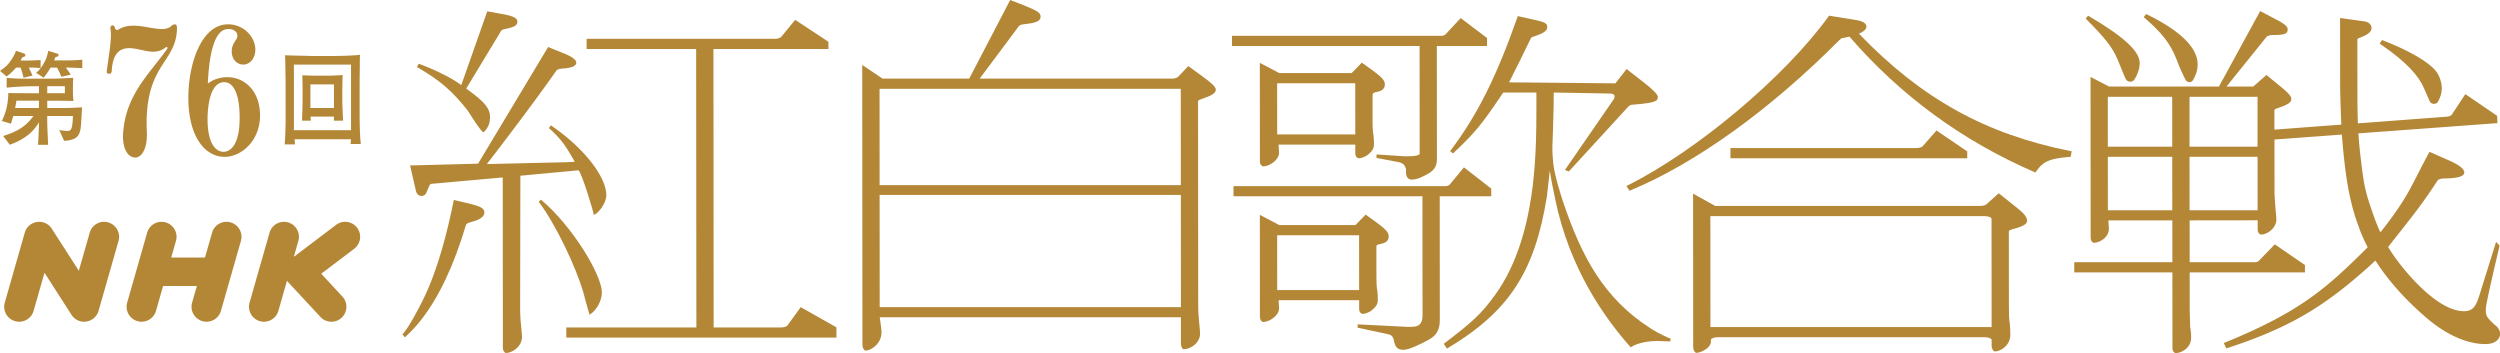 <svg xmlns:xlink="http://www.w3.org/1999/xlink" xmlns="http://www.w3.org/2000/svg" id="_レイヤー_2" data-name="レイヤー 2" viewBox="0 0 1674.87 236.58" width="1500"  height="211.88" ><SCRIPT xmlns="" id="allow-copy_script"/><defs><style>.cls-1{fill:#b48737}</style></defs><g id="_レイヤー_1-2" data-name="レイヤー 1"><path d="M72.51 148.98c-5.32-1.53-10.88 1.56-12.41 6.9l-7.29 25.51-18.12-28.18a10.02 10.02 0 0 0-9.91-4.5c-3.9.58-7.11 3.39-8.19 7.18L3.2 202.74c-1.52 5.33 1.56 10.89 6.9 12.41.92.27 1.85.39 2.76.39 4.37 0 8.39-2.87 9.65-7.28l7.29-25.52 18.12 28.19c2.13 3.32 6.02 5.09 9.91 4.5 3.9-.58 7.11-3.38 8.19-7.17l13.39-46.85c1.52-5.33-1.57-10.89-6.9-12.41m81.99-.02a10.024 10.024 0 0 0-12.41 6.9l-4.76 16.65h-22.62l3.18-11.13c1.52-5.33-1.57-10.89-6.9-12.41a10.024 10.024 0 0 0-12.41 6.9L85.2 202.74c-1.52 5.33 1.56 10.89 6.9 12.41.92.27 1.85.39 2.76.39 4.37 0 8.39-2.87 9.65-7.28l4.75-16.65h22.62l-3.18 11.13c-1.52 5.33 1.57 10.89 6.9 12.41.92.27 1.85.39 2.76.39 4.37 0 8.39-2.87 9.65-7.28l13.39-46.85c1.52-5.33-1.56-10.89-6.9-12.41m84.73 3.58c-3.34-4.42-9.64-5.29-14.06-1.95l-28.34 21.45 3.05-10.68c1.52-5.33-1.57-10.89-6.89-12.41a10.024 10.024 0 0 0-12.41 6.9l-13.39 46.85c-1.52 5.33 1.57 10.89 6.9 12.41.92.26 1.85.39 2.76.39 4.37 0 8.39-2.87 9.65-7.28l5.76-20.15s0 .02.01.02c.09.12.21.2.3.31.13.15.22.32.35.47l21.76 23.43a10 10 0 0 0 7.36 3.21c2.45 0 4.9-.89 6.83-2.68 4.06-3.77 4.3-10.13.53-14.19l-14.2-15.29 22.1-16.73c4.42-3.35 5.29-9.64 1.94-14.07M20.4 45.27h-1.17c.62 1.17 1.48 2.82 2.54 5.36l-6 1.44c-.56-2.47-.74-3.02-1.98-6.8h-3.03c-.93 1.17-3.15 3.5-6.31 5.98L0 47.47c2.47-1.72 4.2-2.95 6.06-5.29.43-.55 3.4-4.33 4.64-8.17l5.13 1.72c.8.27 1.11.48 1.11 1.17 0 .96-.62 1.17-1.92 1.44-.43.76-.56.89-1.24 2.2h6.62c.25 0 2.16-.07 3.21-.14.74-.07 1.67-.07 3.59-.14v5.36c-2.29-.21-4.51-.34-6.8-.34Zm32.96 43.42c-.74 2.13-2.04 5.22-10.39 5.63l-3.28-7.14c2.72.34 4.33.55 5.44.55 2.41 0 3.46-.96 3.71-10.03H31.65v4.4c0 1.58.49 13.19.62 14.91h-6.86c.37-2.68.68-12.64.68-15.04-.8 1.31-2.97 4.88-6.86 8.11-3.83 3.09-8.16 5.29-12.67 6.87l-4.45-5.84c7.54-2.4 14.47-5.29 20.28-13.4H8.91c-.19.55-1.3 4.26-1.55 5.15l-6.12-1.79c1.42-3.09 4.14-8.72 4.33-18.75 3.09.07 3.52.07 7.91.07 4.39.07 4.88.07 7.3.07h5.32v-4.67h-6.18c-.8 0-10.08.27-15.46.96v-6.59c7.17.62 10.39.55 15.21.55h15.64c2.47 0 11.87-.48 13.73-.55-.06 1.17-.19 4.53-.19 5.63v4.67c0 1.03.25 4.19.37 5.22-1.98-.14-12.3-.21-12.61-.21h-4.95v4.88h10.76c3.59 0 7.98-.14 12.55-.48-.68 12.64-.74 14.36-1.61 16.83ZM26.09 67.46H11c-.31 2.13-.43 2.82-.87 4.88h15.95v-4.88Zm18.92-22.19h-.93c1.17 1.51 2.29 3.09 3.28 4.74l-6.24 1.44c-1.05-2.61-1.24-2.95-2.91-6.18h-4.33c-1.48 2.61-2.72 4.33-4.64 6.8l-5.07-3.3c.93-.76 2.91-2.2 5.44-6.87 1.55-2.75 2.04-4.47 2.72-7.83l5.87 1.79c.49.14.99.27.99.96 0 1.03-.87 1.17-2.1 1.44-.31.89-.49 1.37-.87 2.2h8.84c2.47 0 7.67-.14 10.08-.48v5.7c-4.27-.27-9.27-.41-10.14-.41Zm-1.54 12.5H31.66v4.67h11.81zm191.39 38.68c.06-.48.25-2.68.31-3.16h-37.78c.06 1.17.12 2.27.25 3.43h-6.92c.37-4.53.62-11.68.62-16.28V57.63c0-2.75-.19-17.17-.37-20.61 2.47.14 15.52.41 15.89.41.43.07.93.07 1.11.07h15.83c3.83 0 13.91-.27 17.44-.82-.12 1.31-.19 2.75-.19 7.08 0 1.85-.12 10.03-.12 11.68v20.33c0 1.31 0 14.43.8 20.68h-6.86Zm.31-53.17H196.9v43.96h38.27zm-11.5 37.58.06-2.75h-15.64l.12 2.75h-5.87c.25-7.08.37-11.27.37-14.15v-5.36c0-3.64-.06-7.28-.19-10.92 1.3.07 7.42.27 8.84.27h8.9c.8 0 7.36-.21 9.27-.48-.06 1.72-.19 9.41-.19 10.99v6.59c0 1.44.19 6.66.49 13.05h-6.18Zm.06-24.32h-15.77v15.8h15.77zm312.72 149.24-8.92 12.25c-.49.67-2.18 1.35-4.46 1.35h-44.96l-.14-186.56h77.04V28l-22.28-14.7-9.36 11.39c-.51.62-2.12 1.3-4.42 1.3H393v6.82h73.38l.15 186.56H379.4v6.82h180.97v-6.89l-23.91-13.53Z" class="cls-1"/><path d="M349.09 217.96c-.23-1.97-.62-6.12-.62-11.71l.15-88.53 39.02-3.63c.37.61.92 1.56 1.1 1.95q3.08 6.94 7.07 20.54a84 84 0 0 1 1.84 6.56l.21.88.83-.45c2.64-1.42 7.5-7.66 7.5-12.8-.01-12.51-15.39-32.01-36.57-46.38l-.6-.41-1.28 1.83.42.38c8.28 7.46 10.96 12.02 15.82 20.29l.11.2c.22.37.62 1.12.94 1.72-1.48.09-4.12.24-5.22.27l-53.63 1.25c4.82-6.24 29.21-37.87 46.57-62.62.4-.57 1.78-1.23 3.86-1.34 6.28-.35 9.46-1.71 9.46-4.02 0-2.88-6.85-5.64-8.93-6.41l-9.93-4.02-46.94 78.15-45.54 1.18 3.98 17.24c.51 1.9 1.81 3.09 3.47 3.19 1.48.05 2.86-.75 3.43-2.09.6-1.42 1.51-3.56 2.11-4.95.26-.61.86-1.02 1.56-1.09l47.53-4.26.08 113.8c0 2.5 1.27 3.53 1.76 3.72l.37.05c2.22 0 4.9-1.15 6.98-3.01 2.39-2.13 3.7-4.85 3.7-7.66 0-1.3-.2-3.39-.43-5.81l-.19-2Z" class="cls-1"/><path d="m313.9 136.28-9.87-2.32-.14.69c-3.75 18.41-10.01 45.4-21.02 67.26-8.89 17.64-12.79 21.58-12.83 21.62l-.41.4 1.57 2.09.6-.54c3.66-3.3 7.22-7.17 10.59-11.49 11.76-15.09 21.77-36.36 29.75-63.23.14-.48.97-1.3 2.14-1.61 5.34-1.39 10.97-3.25 10.13-7.66-.45-2.37-4.04-3.65-10.5-5.2Zm-.6-62.25c4.77 7.42 8.22 12.78 10.1 14.3l.35.28.42-.19c.34-.15 3.43-3.37 3.87-7.03l.3-2.57c0-6.17-3.46-10.44-15.39-19.04q-.375-.27-.6-.45l23.38-38.66c.25-.41 1.06-.95 2.59-1.24 6.14-1.15 8.32-2.43 8.31-4.89 0-2.15-1.91-3.8-11.39-5.37l-8.8-1.56-17.4 49.38c-1-.76-2.93-2.13-5.93-3.89-4.88-2.87-13.57-7.14-22-10.2l-.61-.22-1.16 2.26.55.31c14.78 8.51 23.21 15.78 33.41 28.78m81.38 135.92.27.86.8-.5c2.6-1.62 7.46-7.53 7.46-14.45-.01-11.56-19.67-44.41-40.82-62.11l-1.48 1.42c11.42 15.08 25.05 43.94 29.92 60.82 0 0 2.57 9.9 3.85 13.95ZM804.67 50.5l-8.58-6.23-6.81 7.18c-.69.73-2.45 1.22-4.36 1.22H656.33l26.26-35.15c.37-.53 1.58-1.13 3.44-1.31 9.24-.87 11.1-2.56 11.1-5.01 0-2.53-1.39-3.72-11.77-7.87l-8.58-3.34-27.45 52.68h-58.02l-13.66-9.16.14 187.39c0 2.1.9 3.39 1.74 3.89l.2.12h.23c4.34-.26 10.64-5.18 10.63-12.34 0-1.58-.88-7.81-1.19-10.01h201.77v17.62c.01 1.46.47 2.72 1.29 3.53l.21.24h.33c2.52 0 5.29-1.12 7.41-3 2.31-2.05 3.58-4.69 3.57-7.43 0-1.45-.18-3.29-.41-5.61l-.21-2.2c-.28-2.59-.62-6.72-.62-11.71l-.1-136.14c0-.36.51-.89 1.65-1.27 7.67-2.56 10.26-4.22 10.26-6.58 0-1.77-2.87-4.53-9.89-9.52Zm-13.57 73.52H589.29l-.04-64.52h201.81zm.06 81.73H589.35l-.05-75.14h201.81zM922.07 61.7c2.97-.61 5.72-1.66 5.71-5.16 0-2.55-1.81-4.66-7.74-9.04l-7.7-5.55-5.56 5.77-1.29 1.24h-48.4l-13.07-6.85.05 65.85c0 2.22 1.2 3.33 2.13 3.53 4.12 0 10.68-4.18 10.68-9.13l-.27-5.48h51.36v5.61c0 2.44 1.24 3.36 2.13 3.53 1.1 0 2.05 0 4.94-1.43 1.12-.56 3.17-2.47 3.77-3.21 1.4-1.75 1.67-3.05 1.67-4.85 0-1.68 0-4.48-.62-7.8-.32-2.66-.32-4.7-.32-9.15V64.12c-.01-1.9.6-2.03 2.52-2.42Zm-14.11 28.36h-52.31l-.02-34.27h52.31zm2.59 111.07v5.61c0 2.44 1.24 3.35 2.13 3.53 1.1 0 2.05 0 4.94-1.44 1.2-.6 3.24-2.55 3.77-3.21 1.4-1.75 1.67-3.05 1.67-4.84 0-1.68 0-4.48-.62-7.81-.31-2.63-.31-6.94-.32-11.57v-15.41c-.01-1.45-.13-1.94 1.55-2.27l.98-.2c2.97-.61 5.72-1.66 5.71-5.16 0-2.54-1.81-4.66-7.74-9.04l-7.7-5.55-6.85 7.01H857.1l-13.07-6.85.05 68.26c0 2.21 1.2 3.32 1.95 3.51l.18.02c4.12 0 10.68-4.18 10.68-9.13l-.27-5.48h53.93Zm-.01-6.82h-54.88l-.02-36.69h54.88z" class="cls-1"/><path d="M951.08 98.45c0 1.12.01 2.62.02 3.56v.84c0 .23-.08.42-.27.6-.6.57-2.43 1.24-7.71 1.24h-2.14c-.25 0-.49 0-.74-.02l-18.06-1.21v2.35l14.88 2.83c.23.04.44.09.65.14 4.22 1.09 4.47 5.04 4.21 6.46.04 4.2 2.18 5.09 3.96 5.09 2.4 0 5.32-.94 8.92-2.86 5.96-2.96 7.88-5.67 7.87-11.14l-.05-75.51h33.62v-5.34L978.6 12.12l-10.03 10.74c-.68.73-1.66 1.14-2.69 1.14H825.37v6.82h125.67l.05 67.66Zm154.51 121.39c-30.99-19.86-46.04-47.77-58.52-84.96-1.61-5.03-5.65-17.65-6.46-25.31-.29-2.78-.73-8-.56-12.3.12-3.04.61-15.92.8-26.11.08-4.47.07-7.81.06-9.17l37.29.67c1.67 0 2.79.35 3.24 1.02.55.81.09 2.03-.19 2.61l-32.82 47.58 2.6 1.01 39.91-43.52c.94-.98 1.86-1.16 3.6-1.29 15.41-1.2 16.12-2.62 16.12-5.23q0-2.3-9.65-9.81l-11.29-8.78-7.48 9.58-71.26-.67 6.71-13.36 7.93-16.19c.2-.41.85-.81 1.73-1.09 8.1-2.52 9.22-4.52 9.21-6.3 0-2.33-1.21-3.17-6.47-4.48l-13.25-2.95-.2.58c-14.06 40.05-27.02 65.93-44.76 89.36l-.36.48 1.9 1.62.48-.45c14.25-13.47 18.77-18.94 32.25-39.02.41-.61.78-1.1.99-1.38h22.16v11.47c.02 15.98-.32 26.67-1.19 38.13-2.76 36.8-11.73 65.83-26.67 86.28-8.86 12.14-14.53 17.54-33.7 32.07l-.48.37 2.1 3.26.61-.37c40.97-24.53 58.34-51.15 66.38-101.71.13-.79 1.08-9.34 1.94-17.15 1.04 6.82 2.21 12.27 3.51 18.65 9.66 47.36 33.56 80.42 50.72 99.72 0 0 5.32-4.23 17.91-4.29l8.48.35.4-1.85-.55-.2c-.06-.02-6.32-2.46-13.18-6.86Z" class="cls-1"/><path d="M999.08 131.5v-5.12l-18.33-14.26-9.25 11.25c-.67.82-1.73 1.31-2.83 1.31H826.38v6.82h126.58l.06 79.94c0 2.76-.63 4.69-1.92 5.89-1.83 1.7-4.74 1.66-7.28 1.64h-.88c-.44-.02-21.55-1.08-32.65-1.64l-.75-.04v2.25l20.33 4.35c.48.09.92.21 1.3.36 1.98.77 2.56 2.76 2.89 4.82.9 4.63 3.55 5.27 6.28 5.27 3.59 0 10.98-3.58 16.56-6.59 5.55-3.02 7.71-6.77 7.7-13.36l-.06-82.89zm246.34-108.89c3.44-1.54 5.2-3.34 4.98-5.14-.24-1.94-2.76-3.41-6.89-4.03l-18.12-2.94-.26.36c-29.17 40.49-88.42 90.31-134.87 113.43l-.67.33 2.11 3.17.56-.23c43.72-18.16 93.34-53.81 139.72-100.39.23-.24 1.32-1.19 1.72-1.54.69-.13 2.98-.55 5.34-1.08 34.17 39.48 75.9 70.01 124.04 90.77l.55.24.34-.47c3.83-5.31 6.37-8.82 22.73-10.01l.55-.04.66-3.68-.67-.13c-57.13-11.4-99.75-34.98-141.82-78.61Zm105.1 115.98-11.48-9.11-8.22 7.36c-.77.69-2.44 1.13-4.26 1.13h-177.45l-14.84-8.25.08 102.67c0 2.7 1.45 3.72 1.74 3.89l.19.12h.23c3.84-.21 9.73-3.68 9.72-7.58v-1.19c0-.17.1-.36.3-.55.61-.58 2.18-1.16 4.3-1.16h178.85c2.81 0 4.6 1.01 4.6 1.71v3.81c0 2.59 1.32 3.72 1.83 3.95l.3.06c2.18 0 4.77-1.15 6.78-3 2.32-2.15 3.6-4.96 3.6-7.92 0-1.9 0-4.5-.3-7.52-.62-3.14-.62-6.94-.63-11.75l-.04-50.18c0-.41.66-1.03 2.12-1.41 8.38-2.18 10.1-3.87 10.1-5.73 0-2.51-2.11-5.13-7.53-9.34Zm-16.24 80.51h-188.37l-.05-74.31h183.76c2.81 0 4.6 1.01 4.6 1.71z" class="cls-1"/><path d="m1317.96 101.43-20.63-14-9.21 10.5c-.65.74-2.46 1.26-4.4 1.26H1159.3v6.82h158.65v-4.59Zm306-42.24c.94 2.03 1.74 3.91 2.45 5.55.49 1.15.94 2.19 1.34 3.08.48 1.06 1.55 1.74 2.77 1.78h.12c1.17 0 2.23-.6 2.77-1.59 1.56-2.84 2.5-6.06 2.49-8.61 0-4.23-1.7-9.16-4.12-11.98-4.89-6.04-17.92-13.58-34.88-20.18l-1.06-.41-1.59 2.38 2.27 1.59c14.99 10.45 23.71 19.46 27.43 28.39Zm-166.01-19.96.23.61c2.21 5.86 4.6 10.94 6.1 13.75.46.86 1.38 1.41 2.41 1.44h.1c.98 0 1.85-.46 2.35-1.25 1.54-2.43 3.19-6.48 3.19-10.58-.01-11.22-11.44-22.5-33.98-33.54l-.54-.26-1.64 2.05.47.41c11.86 10.31 17.24 17.22 21.3 27.37Zm-39.45.2c.88 2 1.78 4.25 2.65 6.43 1.05 2.63 2.04 5.11 2.95 7.03.51 1.07 1.6 1.78 2.84 1.85h.23c1.14 0 2.16-.53 2.77-1.45 1.73-2.63 3.57-6.92 3.56-11.04 0-7.89-10.5-17.58-34.03-31.43l-.55-.32-1.6 1.95.41.41c12.62 12.69 17.48 18.89 20.77 26.57" class="cls-1"/><path d="m1671.64 217.92-.14-.12c-6.11-5.76-6.11-6.16-6.12-11.02 0-2.88 5.98-28.63 9.15-41.84l.08-.33-2.36-2.59-9.95 31.88-.19.61c-2.85 9.3-4.27 13.97-11.37 13.97-18.43 0-40.33-28.09-44.53-33.72-1.29-1.73-3.62-4.87-6.29-9.34.58-.69 1.17-1.39 1.7-2.08 1.72-2.25 3.71-4.75 5.9-7.52 7.28-9.17 16.35-20.59 25.49-34.85.43-.68 2.16-1.4 4.5-1.4 1.63 0 4.78-.07 7.6-.52 3.93-.63 5.83-1.77 5.83-3.49 0-2.46-3.62-5.22-11.07-8.44l-12.27-5.41-.31.58c-3.29 6.15-5.67 10.8-7.77 14.9-4.54 8.86-7.27 14.22-13.54 23.36-4.08 5.95-7.93 11-11.23 15.09a111 111 0 0 1-4.04-9.77c-6.48-18.02-6.96-21.97-9.01-38.69-.81-6.6-1.34-12.1-1.69-17.83l93.16-6.86-.23-4.89-21.3-14.55-9.07 13.78c-.37.56-1.64 1.2-3.66 1.36l-59.24 4.45c-.26-7.03-.32-15.06-.32-26.13 0-24.34-.02-30-.02-30 0-.4.57-.87 1.46-1.2 5.77-2.15 8.02-4.01 8.01-6.65 0-2.18-1.94-3.92-4.82-4.34l-16.25-2.26.04 47.09c.23 10.27.56 18.98.79 24.33l-44.82 3.37V73.89c0-.36.5-.89 1.65-1.27 8.26-2.76 9.65-4.19 9.65-6.35 0-1.87-1.99-4.09-8.16-9.12l-8.49-6.92-8.83 7.75h-17.91l26.79-33.26c.65-.75 2.46-1.27 4.4-1.27 4.21 0 6.69-.28 8.07-.9 1.57-.71 1.7-1.85 1.7-2.87 0-1.4-.89-3.15-7.36-6.43l-11.05-5.84-27.62 50.56h-73.61l-12.43-6.44.08 107.58c0 2.21 1.19 3.32 1.95 3.51l.18.02c4.01 0 10.07-3.69 10.07-9.24 0-1.61-.22-4.43-.33-5.75h42.86l.02 28.03h-65.73v6.82h65.74l.04 50.51c0 2.44 1.24 3.35 2.13 3.53 2.21 0 4.81-1.03 6.78-2.69 2.32-1.94 3.59-4.52 3.59-7.28 0-1.68 0-4.22-.62-7.36l-.31-11.44-.02-25.28h77.23v-4.93l-20.2-13.88-10.54 10.89c-.68.7-1.64 1.1-2.65 1.1h-43.84l-.02-28.03 45.58-.06v6.05c.01 2.22 1.21 3.33 2.14 3.53 2.16 0 4.76-1.1 6.78-2.87 2.32-2.03 3.6-4.64 3.6-7.33 0-1.33-1.23-13.14-1.24-18.57l-.03-34.91 45.15-3.33c.04.63.1 1.41.13 1.78 1.97 24.06 4.52 42.48 11.15 59.94 1.54 4.53 3.57 9.12 5.99 13.74-1.15 1.24-1.81 1.89-1.83 1.92-25.58 25.14-42.8 41.18-93.93 62.02l-.66.27 1.75 3.6.61-.2c36.95-12.13 59.95-24.54 87.27-47.99l.74-.62c2.07-1.75 6.53-5.54 11.23-10.07 8.57 13.44 20.52 26.83 35.08 39.12 12.88 10.87 26.62 16.85 38.7 16.85 3.02 0 5.55-.74 7.32-2.14 1.56-1.23 2.45-2.95 2.45-4.73 0-2.04-1.21-4.19-3.23-5.76ZM1512.45 98.25h-45.58V64.84h45.56zm.03 42.61h-45.58l-.02-35.79h45.58zm-57.2-42.61h-43.14l-.02-33.41h43.14zm.03 42.61h-43.14l-.02-35.79h43.14zM98.4 90.7c0 8.66-3.33 14.84-7.73 14.84-4.86 0-8.27-5.51-8.27-14.05 0-.79 0-1.57.09-2.47 1.8-25.52 17.36-39.23 29.23-55.87.36-.45.45-.9.45-1.12 0-.34-.18-.56-.45-.56s-.54.11-.81.34c-2.61 2.14-5.4 2.81-8.27 2.81-5.31 0-10.97-2.36-16.01-2.36-8.18 0-11.24 5.85-11.78 15.4-.09 1.24-.99 1.8-1.8 1.8s-1.53-.45-1.53-1.35v-.22c.81-7.08 2.79-17.54 2.79-24.73 0-1.35-.09-2.59-.27-3.71 0-.23-.09-.45-.09-.56 0-1.24.72-1.91 1.44-1.91.63 0 1.35.56 1.62 1.69.27.9.81 1.46 1.44 1.46.27 0 .45-.11.72-.22 3.06-2.02 6.57-2.7 10.25-2.7 6.56 0 13.58 2.25 18.98 2.25 2.61 0 4.86-.56 6.48-2.14.36-.34 1.35-1.01 2.25-1.01.72 0 1.44.56 1.44 2.47-.18 22.71-20.33 23.83-20.33 63.62 0 2.14.09 4.27.18 6.63v1.69Zm53.96-39c11.24 0 21.85 8.88 21.85 25.74s-12.5 27.65-23.74 27.65c-12.86 0-24.28-13.04-24.28-39.79 0-21.92 8.45-49.01 26.62-49.01 10.52 0 18.26 8.54 18.26 16.97 0 5.85-3.69 10-8.09 10-3.87 0-7.73-3.04-7.73-8.99 0-2.36.72-4.38 2.43-6.97.9-1.24 1.35-2.36 1.35-3.48 0-2.7-2.88-4.38-5.67-4.38-3.51 0-12.5.67-14.12 36.53 3.78-2.92 8.45-4.27 13.13-4.27Zm8.19 27.2c0-15.06-3.69-23.83-10.34-23.83-10.88 0-11.15 21.25-11.15 24.73 0 21.47 9.17 21.92 10.61 21.92 2.43 0 10.88-1.35 10.88-22.82" class="cls-1"/></g></svg>